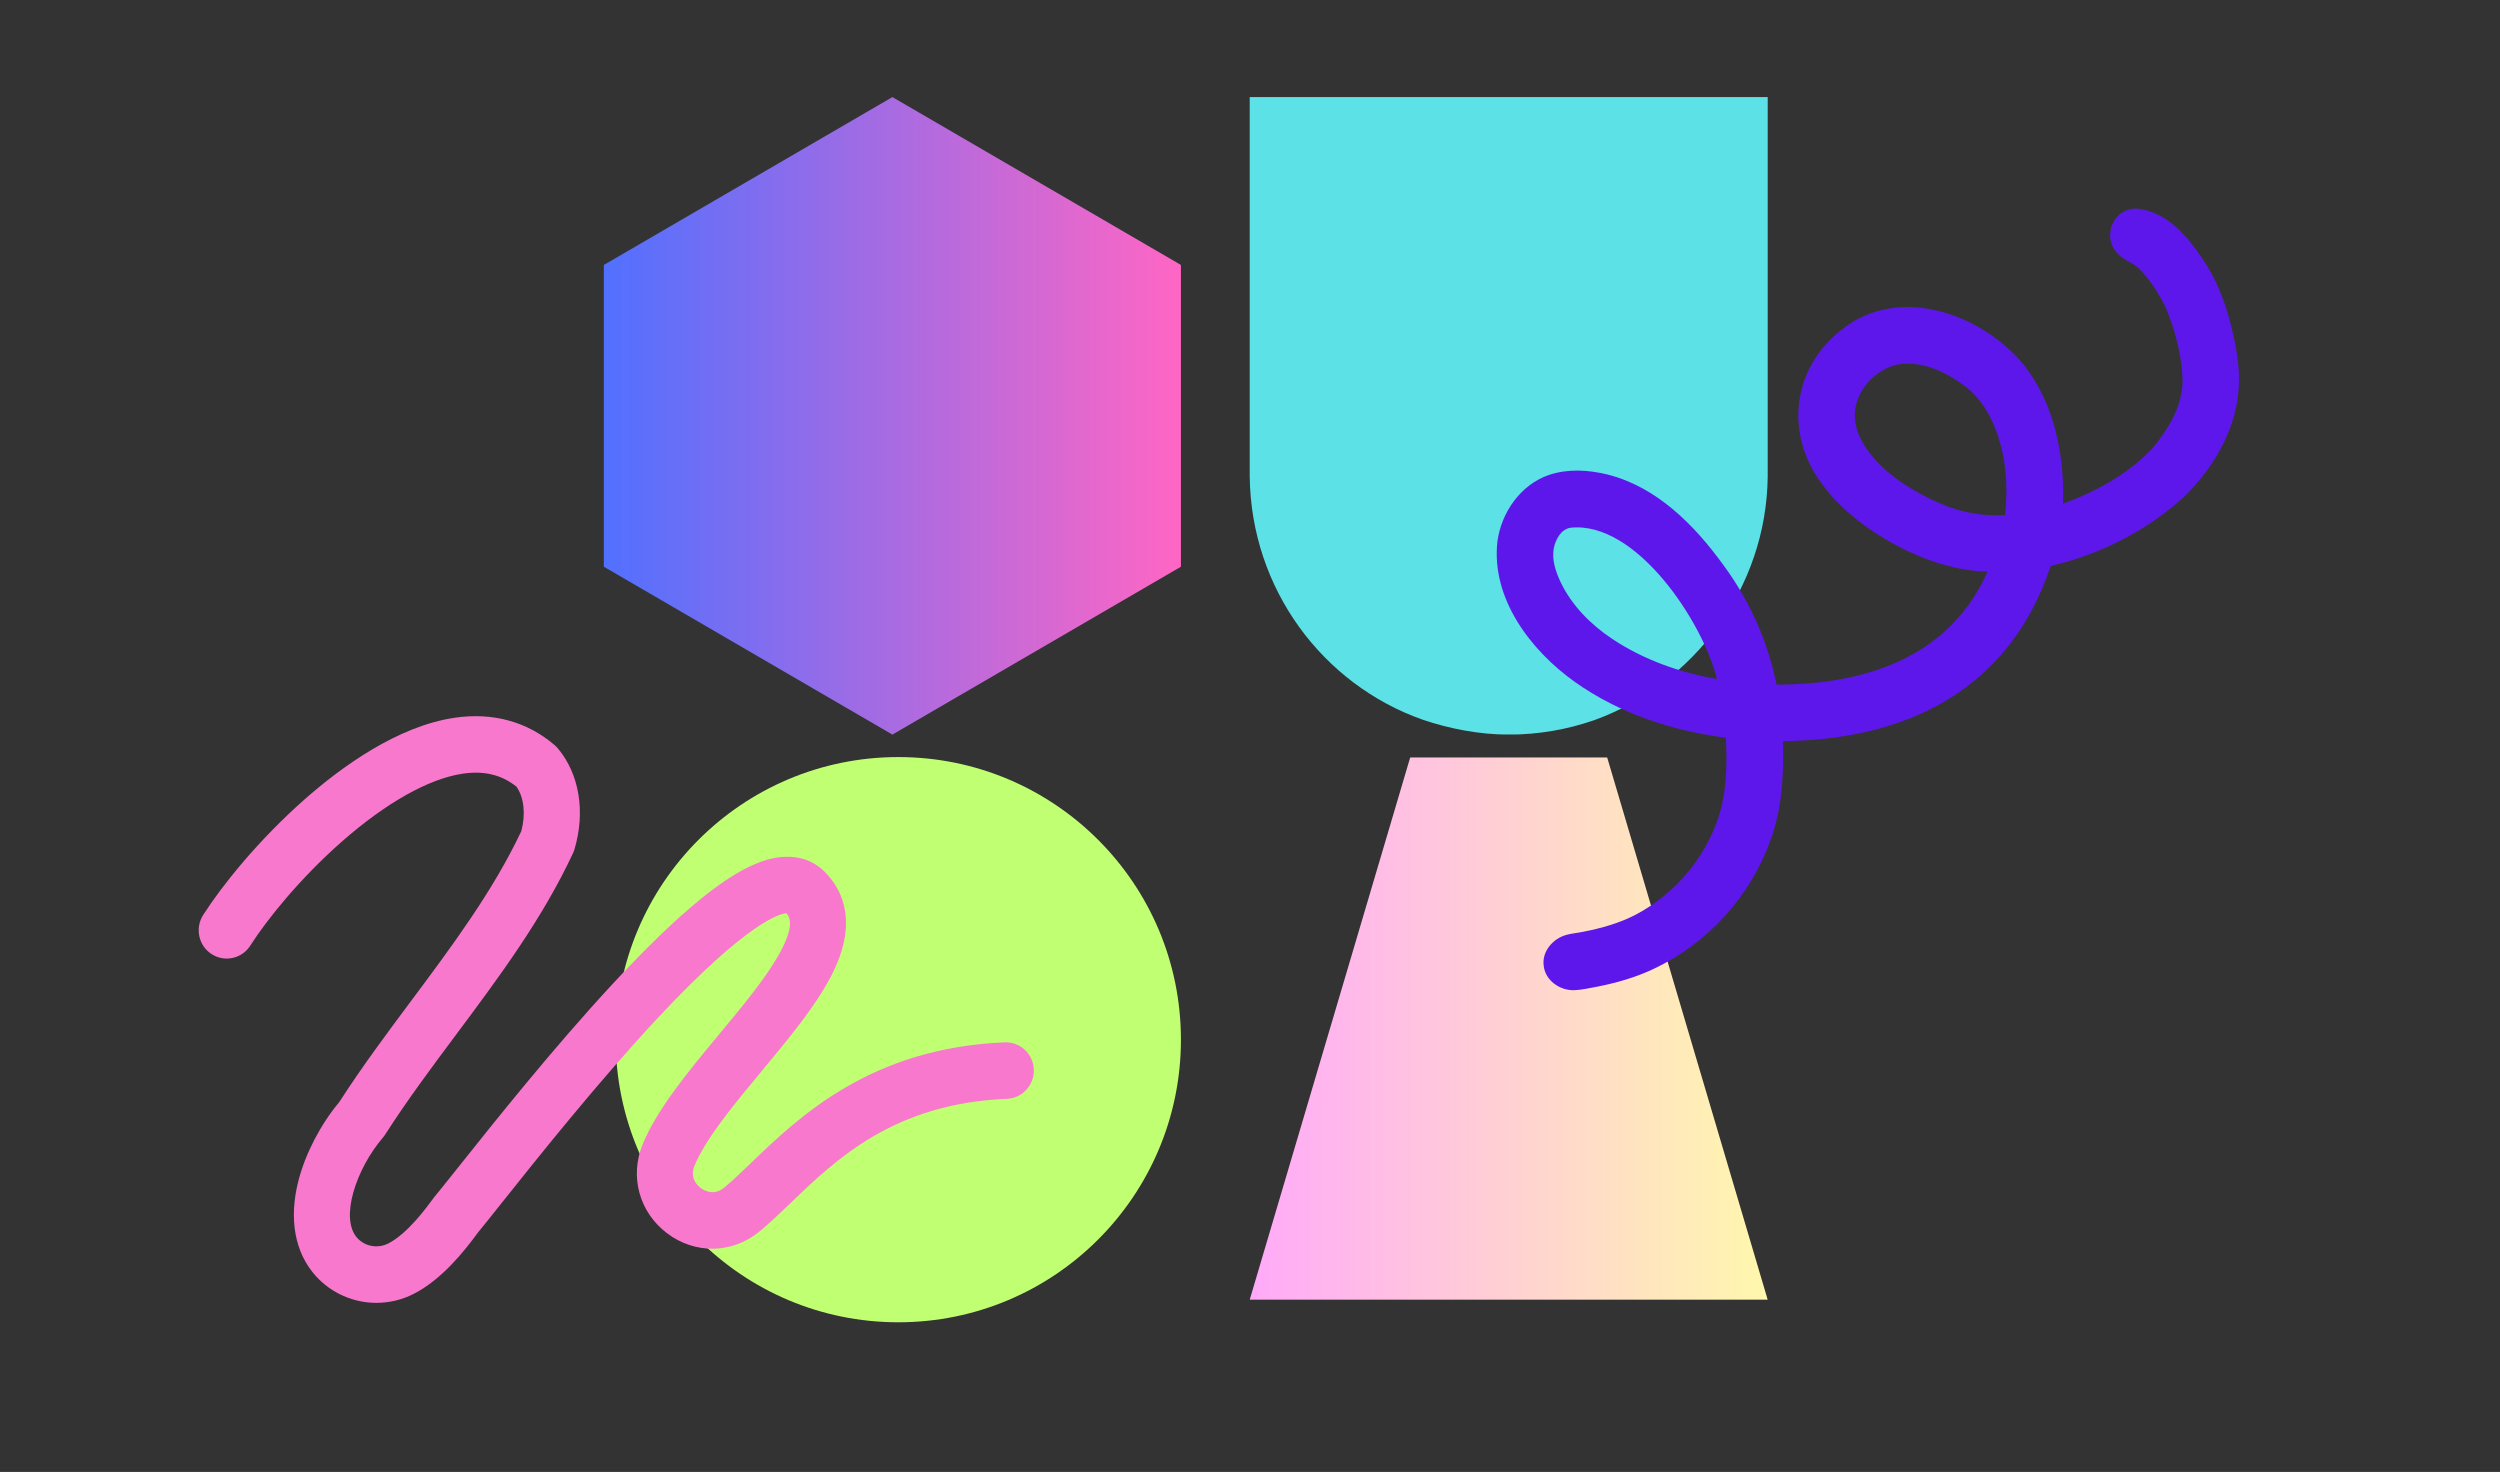 <svg xmlns="http://www.w3.org/2000/svg" xmlns:xlink="http://www.w3.org/1999/xlink" width="321" zoomAndPan="magnify" viewBox="0 0 240.75 141.75" height="189" preserveAspectRatio="xMidYMid meet" version="1.0"><rect x="0" y="0" width="240.75" height="141.75" fill="#333333" stroke="none"/><defs><clipPath id="7315c05d4f"><path d="M 58.148 9.348 L 113.723 9.348 L 113.723 70.742 L 58.148 70.742 Z M 58.148 9.348 " clip-rule="nonzero"/></clipPath><clipPath id="5546318039"><path d="M 85.938 9.348 L 113.723 25.516 L 113.723 54.574 L 85.938 70.742 L 58.148 54.574 L 58.148 25.516 Z M 85.938 9.348 " clip-rule="nonzero"/></clipPath><linearGradient x1="-0" gradientTransform="matrix(0.217, 0, 0, 0.217, 58.15, 9.348)" y1="141.407" x2="256" gradientUnits="userSpaceOnUse" y2="141.407" id="342fa95cee"><stop stop-opacity="1" stop-color="rgb(31.799%, 43.9%, 100%)" offset="0"/><stop stop-opacity="1" stop-color="rgb(32.065%, 43.884%, 99.908%)" offset="0.004"/><stop stop-opacity="1" stop-color="rgb(32.332%, 43.869%, 99.818%)" offset="0.008"/><stop stop-opacity="1" stop-color="rgb(32.597%, 43.854%, 99.728%)" offset="0.012"/><stop stop-opacity="1" stop-color="rgb(32.864%, 43.839%, 99.638%)" offset="0.016"/><stop stop-opacity="1" stop-color="rgb(33.13%, 43.823%, 99.548%)" offset="0.02"/><stop stop-opacity="1" stop-color="rgb(33.397%, 43.808%, 99.458%)" offset="0.023"/><stop stop-opacity="1" stop-color="rgb(33.664%, 43.793%, 99.367%)" offset="0.027"/><stop stop-opacity="1" stop-color="rgb(33.931%, 43.777%, 99.277%)" offset="0.031"/><stop stop-opacity="1" stop-color="rgb(34.196%, 43.762%, 99.187%)" offset="0.035"/><stop stop-opacity="1" stop-color="rgb(34.464%, 43.747%, 99.097%)" offset="0.039"/><stop stop-opacity="1" stop-color="rgb(34.729%, 43.732%, 99.007%)" offset="0.043"/><stop stop-opacity="1" stop-color="rgb(34.996%, 43.716%, 98.917%)" offset="0.047"/><stop stop-opacity="1" stop-color="rgb(35.262%, 43.701%, 98.827%)" offset="0.051"/><stop stop-opacity="1" stop-color="rgb(35.529%, 43.686%, 98.737%)" offset="0.055"/><stop stop-opacity="1" stop-color="rgb(35.794%, 43.671%, 98.645%)" offset="0.059"/><stop stop-opacity="1" stop-color="rgb(36.061%, 43.655%, 98.555%)" offset="0.062"/><stop stop-opacity="1" stop-color="rgb(36.328%, 43.64%, 98.465%)" offset="0.066"/><stop stop-opacity="1" stop-color="rgb(36.595%, 43.625%, 98.375%)" offset="0.07"/><stop stop-opacity="1" stop-color="rgb(36.861%, 43.61%, 98.285%)" offset="0.074"/><stop stop-opacity="1" stop-color="rgb(37.128%, 43.594%, 98.195%)" offset="0.078"/><stop stop-opacity="1" stop-color="rgb(37.393%, 43.579%, 98.105%)" offset="0.082"/><stop stop-opacity="1" stop-color="rgb(37.66%, 43.564%, 98.015%)" offset="0.086"/><stop stop-opacity="1" stop-color="rgb(37.926%, 43.549%, 97.923%)" offset="0.09"/><stop stop-opacity="1" stop-color="rgb(38.193%, 43.533%, 97.833%)" offset="0.094"/><stop stop-opacity="1" stop-color="rgb(38.458%, 43.518%, 97.743%)" offset="0.098"/><stop stop-opacity="1" stop-color="rgb(38.725%, 43.503%, 97.653%)" offset="0.102"/><stop stop-opacity="1" stop-color="rgb(38.992%, 43.488%, 97.563%)" offset="0.105"/><stop stop-opacity="1" stop-color="rgb(39.259%, 43.472%, 97.473%)" offset="0.109"/><stop stop-opacity="1" stop-color="rgb(39.525%, 43.457%, 97.382%)" offset="0.113"/><stop stop-opacity="1" stop-color="rgb(39.792%, 43.442%, 97.292%)" offset="0.117"/><stop stop-opacity="1" stop-color="rgb(40.057%, 43.427%, 97.202%)" offset="0.121"/><stop stop-opacity="1" stop-color="rgb(40.324%, 43.411%, 97.112%)" offset="0.125"/><stop stop-opacity="1" stop-color="rgb(40.59%, 43.396%, 97.021%)" offset="0.129"/><stop stop-opacity="1" stop-color="rgb(40.857%, 43.381%, 96.931%)" offset="0.133"/><stop stop-opacity="1" stop-color="rgb(41.122%, 43.365%, 96.841%)" offset="0.137"/><stop stop-opacity="1" stop-color="rgb(41.389%, 43.35%, 96.751%)" offset="0.141"/><stop stop-opacity="1" stop-color="rgb(41.655%, 43.335%, 96.66%)" offset="0.145"/><stop stop-opacity="1" stop-color="rgb(41.922%, 43.32%, 96.57%)" offset="0.148"/><stop stop-opacity="1" stop-color="rgb(42.189%, 43.304%, 96.48%)" offset="0.152"/><stop stop-opacity="1" stop-color="rgb(42.456%, 43.289%, 96.39%)" offset="0.156"/><stop stop-opacity="1" stop-color="rgb(42.722%, 43.274%, 96.3%)" offset="0.16"/><stop stop-opacity="1" stop-color="rgb(42.989%, 43.259%, 96.21%)" offset="0.164"/><stop stop-opacity="1" stop-color="rgb(43.254%, 43.243%, 96.12%)" offset="0.168"/><stop stop-opacity="1" stop-color="rgb(43.521%, 43.23%, 96.03%)" offset="0.172"/><stop stop-opacity="1" stop-color="rgb(43.787%, 43.214%, 95.938%)" offset="0.176"/><stop stop-opacity="1" stop-color="rgb(44.054%, 43.199%, 95.848%)" offset="0.18"/><stop stop-opacity="1" stop-color="rgb(44.319%, 43.184%, 95.758%)" offset="0.184"/><stop stop-opacity="1" stop-color="rgb(44.586%, 43.169%, 95.668%)" offset="0.188"/><stop stop-opacity="1" stop-color="rgb(44.853%, 43.153%, 95.578%)" offset="0.191"/><stop stop-opacity="1" stop-color="rgb(45.12%, 43.138%, 95.488%)" offset="0.195"/><stop stop-opacity="1" stop-color="rgb(45.386%, 43.123%, 95.396%)" offset="0.199"/><stop stop-opacity="1" stop-color="rgb(45.653%, 43.108%, 95.306%)" offset="0.203"/><stop stop-opacity="1" stop-color="rgb(45.918%, 43.092%, 95.216%)" offset="0.207"/><stop stop-opacity="1" stop-color="rgb(46.185%, 43.077%, 95.126%)" offset="0.211"/><stop stop-opacity="1" stop-color="rgb(46.451%, 43.062%, 95.036%)" offset="0.215"/><stop stop-opacity="1" stop-color="rgb(46.718%, 43.047%, 94.946%)" offset="0.219"/><stop stop-opacity="1" stop-color="rgb(46.983%, 43.031%, 94.856%)" offset="0.223"/><stop stop-opacity="1" stop-color="rgb(47.25%, 43.016%, 94.766%)" offset="0.227"/><stop stop-opacity="1" stop-color="rgb(47.516%, 43.001%, 94.675%)" offset="0.23"/><stop stop-opacity="1" stop-color="rgb(47.783%, 42.986%, 94.585%)" offset="0.234"/><stop stop-opacity="1" stop-color="rgb(48.05%, 42.97%, 94.495%)" offset="0.238"/><stop stop-opacity="1" stop-color="rgb(48.317%, 42.955%, 94.405%)" offset="0.242"/><stop stop-opacity="1" stop-color="rgb(48.582%, 42.94%, 94.315%)" offset="0.246"/><stop stop-opacity="1" stop-color="rgb(48.849%, 42.925%, 94.225%)" offset="0.25"/><stop stop-opacity="1" stop-color="rgb(49.115%, 42.909%, 94.135%)" offset="0.254"/><stop stop-opacity="1" stop-color="rgb(49.382%, 42.894%, 94.044%)" offset="0.258"/><stop stop-opacity="1" stop-color="rgb(49.648%, 42.879%, 93.953%)" offset="0.262"/><stop stop-opacity="1" stop-color="rgb(49.915%, 42.863%, 93.863%)" offset="0.266"/><stop stop-opacity="1" stop-color="rgb(50.18%, 42.848%, 93.773%)" offset="0.27"/><stop stop-opacity="1" stop-color="rgb(50.447%, 42.833%, 93.683%)" offset="0.273"/><stop stop-opacity="1" stop-color="rgb(50.714%, 42.818%, 93.593%)" offset="0.277"/><stop stop-opacity="1" stop-color="rgb(50.981%, 42.802%, 93.503%)" offset="0.281"/><stop stop-opacity="1" stop-color="rgb(51.247%, 42.787%, 93.411%)" offset="0.285"/><stop stop-opacity="1" stop-color="rgb(51.514%, 42.772%, 93.321%)" offset="0.289"/><stop stop-opacity="1" stop-color="rgb(51.779%, 42.757%, 93.231%)" offset="0.293"/><stop stop-opacity="1" stop-color="rgb(52.046%, 42.741%, 93.141%)" offset="0.297"/><stop stop-opacity="1" stop-color="rgb(52.312%, 42.726%, 93.051%)" offset="0.301"/><stop stop-opacity="1" stop-color="rgb(52.579%, 42.711%, 92.961%)" offset="0.305"/><stop stop-opacity="1" stop-color="rgb(52.844%, 42.696%, 92.871%)" offset="0.309"/><stop stop-opacity="1" stop-color="rgb(53.111%, 42.68%, 92.781%)" offset="0.312"/><stop stop-opacity="1" stop-color="rgb(53.377%, 42.665%, 92.69%)" offset="0.316"/><stop stop-opacity="1" stop-color="rgb(53.644%, 42.65%, 92.599%)" offset="0.32"/><stop stop-opacity="1" stop-color="rgb(53.911%, 42.635%, 92.509%)" offset="0.324"/><stop stop-opacity="1" stop-color="rgb(54.178%, 42.619%, 92.419%)" offset="0.328"/><stop stop-opacity="1" stop-color="rgb(54.443%, 42.604%, 92.329%)" offset="0.332"/><stop stop-opacity="1" stop-color="rgb(54.71%, 42.589%, 92.239%)" offset="0.336"/><stop stop-opacity="1" stop-color="rgb(54.976%, 42.574%, 92.149%)" offset="0.34"/><stop stop-opacity="1" stop-color="rgb(55.243%, 42.558%, 92.059%)" offset="0.344"/><stop stop-opacity="1" stop-color="rgb(55.508%, 42.543%, 91.968%)" offset="0.348"/><stop stop-opacity="1" stop-color="rgb(55.775%, 42.528%, 91.878%)" offset="0.352"/><stop stop-opacity="1" stop-color="rgb(56.041%, 42.513%, 91.788%)" offset="0.355"/><stop stop-opacity="1" stop-color="rgb(56.308%, 42.497%, 91.698%)" offset="0.359"/><stop stop-opacity="1" stop-color="rgb(56.575%, 42.482%, 91.608%)" offset="0.363"/><stop stop-opacity="1" stop-color="rgb(56.842%, 42.467%, 91.518%)" offset="0.367"/><stop stop-opacity="1" stop-color="rgb(57.108%, 42.451%, 91.426%)" offset="0.371"/><stop stop-opacity="1" stop-color="rgb(57.375%, 42.436%, 91.336%)" offset="0.375"/><stop stop-opacity="1" stop-color="rgb(57.64%, 42.421%, 91.246%)" offset="0.379"/><stop stop-opacity="1" stop-color="rgb(57.907%, 42.406%, 91.156%)" offset="0.383"/><stop stop-opacity="1" stop-color="rgb(58.173%, 42.39%, 91.066%)" offset="0.387"/><stop stop-opacity="1" stop-color="rgb(58.44%, 42.375%, 90.976%)" offset="0.391"/><stop stop-opacity="1" stop-color="rgb(58.705%, 42.36%, 90.886%)" offset="0.395"/><stop stop-opacity="1" stop-color="rgb(58.972%, 42.345%, 90.796%)" offset="0.398"/><stop stop-opacity="1" stop-color="rgb(59.239%, 42.329%, 90.704%)" offset="0.402"/><stop stop-opacity="1" stop-color="rgb(59.506%, 42.314%, 90.614%)" offset="0.406"/><stop stop-opacity="1" stop-color="rgb(59.772%, 42.299%, 90.524%)" offset="0.41"/><stop stop-opacity="1" stop-color="rgb(60.039%, 42.285%, 90.434%)" offset="0.414"/><stop stop-opacity="1" stop-color="rgb(60.304%, 42.27%, 90.344%)" offset="0.418"/><stop stop-opacity="1" stop-color="rgb(60.571%, 42.255%, 90.254%)" offset="0.422"/><stop stop-opacity="1" stop-color="rgb(60.837%, 42.239%, 90.164%)" offset="0.426"/><stop stop-opacity="1" stop-color="rgb(61.104%, 42.224%, 90.074%)" offset="0.43"/><stop stop-opacity="1" stop-color="rgb(61.369%, 42.209%, 89.983%)" offset="0.434"/><stop stop-opacity="1" stop-color="rgb(61.636%, 42.194%, 89.893%)" offset="0.438"/><stop stop-opacity="1" stop-color="rgb(61.902%, 42.178%, 89.803%)" offset="0.441"/><stop stop-opacity="1" stop-color="rgb(62.169%, 42.163%, 89.713%)" offset="0.445"/><stop stop-opacity="1" stop-color="rgb(62.436%, 42.148%, 89.622%)" offset="0.449"/><stop stop-opacity="1" stop-color="rgb(62.703%, 42.133%, 89.532%)" offset="0.453"/><stop stop-opacity="1" stop-color="rgb(62.968%, 42.117%, 89.441%)" offset="0.457"/><stop stop-opacity="1" stop-color="rgb(63.235%, 42.102%, 89.351%)" offset="0.461"/><stop stop-opacity="1" stop-color="rgb(63.501%, 42.087%, 89.261%)" offset="0.465"/><stop stop-opacity="1" stop-color="rgb(63.768%, 42.072%, 89.171%)" offset="0.469"/><stop stop-opacity="1" stop-color="rgb(64.034%, 42.056%, 89.081%)" offset="0.473"/><stop stop-opacity="1" stop-color="rgb(64.301%, 42.041%, 88.991%)" offset="0.477"/><stop stop-opacity="1" stop-color="rgb(64.566%, 42.026%, 88.901%)" offset="0.48"/><stop stop-opacity="1" stop-color="rgb(64.833%, 42.01%, 88.811%)" offset="0.484"/><stop stop-opacity="1" stop-color="rgb(65.1%, 41.995%, 88.719%)" offset="0.488"/><stop stop-opacity="1" stop-color="rgb(65.367%, 41.98%, 88.629%)" offset="0.492"/><stop stop-opacity="1" stop-color="rgb(65.633%, 41.965%, 88.539%)" offset="0.496"/><stop stop-opacity="1" stop-color="rgb(65.9%, 41.949%, 88.449%)" offset="0.5"/><stop stop-opacity="1" stop-color="rgb(66.165%, 41.934%, 88.359%)" offset="0.504"/><stop stop-opacity="1" stop-color="rgb(66.432%, 41.919%, 88.269%)" offset="0.508"/><stop stop-opacity="1" stop-color="rgb(66.698%, 41.904%, 88.179%)" offset="0.512"/><stop stop-opacity="1" stop-color="rgb(66.965%, 41.888%, 88.089%)" offset="0.516"/><stop stop-opacity="1" stop-color="rgb(67.23%, 41.873%, 87.997%)" offset="0.52"/><stop stop-opacity="1" stop-color="rgb(67.497%, 41.858%, 87.907%)" offset="0.523"/><stop stop-opacity="1" stop-color="rgb(67.763%, 41.843%, 87.817%)" offset="0.527"/><stop stop-opacity="1" stop-color="rgb(68.03%, 41.827%, 87.727%)" offset="0.531"/><stop stop-opacity="1" stop-color="rgb(68.297%, 41.812%, 87.637%)" offset="0.535"/><stop stop-opacity="1" stop-color="rgb(68.564%, 41.797%, 87.547%)" offset="0.539"/><stop stop-opacity="1" stop-color="rgb(68.829%, 41.782%, 87.456%)" offset="0.543"/><stop stop-opacity="1" stop-color="rgb(69.096%, 41.766%, 87.366%)" offset="0.547"/><stop stop-opacity="1" stop-color="rgb(69.362%, 41.751%, 87.276%)" offset="0.551"/><stop stop-opacity="1" stop-color="rgb(69.629%, 41.736%, 87.186%)" offset="0.555"/><stop stop-opacity="1" stop-color="rgb(69.894%, 41.721%, 87.096%)" offset="0.559"/><stop stop-opacity="1" stop-color="rgb(70.161%, 41.705%, 87.006%)" offset="0.562"/><stop stop-opacity="1" stop-color="rgb(70.427%, 41.69%, 86.916%)" offset="0.566"/><stop stop-opacity="1" stop-color="rgb(70.694%, 41.675%, 86.826%)" offset="0.57"/><stop stop-opacity="1" stop-color="rgb(70.961%, 41.66%, 86.734%)" offset="0.574"/><stop stop-opacity="1" stop-color="rgb(71.228%, 41.644%, 86.644%)" offset="0.578"/><stop stop-opacity="1" stop-color="rgb(71.494%, 41.629%, 86.554%)" offset="0.582"/><stop stop-opacity="1" stop-color="rgb(71.761%, 41.614%, 86.464%)" offset="0.586"/><stop stop-opacity="1" stop-color="rgb(72.026%, 41.599%, 86.374%)" offset="0.59"/><stop stop-opacity="1" stop-color="rgb(72.293%, 41.583%, 86.284%)" offset="0.594"/><stop stop-opacity="1" stop-color="rgb(72.559%, 41.568%, 86.194%)" offset="0.598"/><stop stop-opacity="1" stop-color="rgb(72.826%, 41.553%, 86.104%)" offset="0.602"/><stop stop-opacity="1" stop-color="rgb(73.091%, 41.537%, 86.012%)" offset="0.605"/><stop stop-opacity="1" stop-color="rgb(73.358%, 41.522%, 85.922%)" offset="0.609"/><stop stop-opacity="1" stop-color="rgb(73.624%, 41.507%, 85.832%)" offset="0.613"/><stop stop-opacity="1" stop-color="rgb(73.891%, 41.492%, 85.742%)" offset="0.617"/><stop stop-opacity="1" stop-color="rgb(74.158%, 41.476%, 85.652%)" offset="0.621"/><stop stop-opacity="1" stop-color="rgb(74.425%, 41.461%, 85.562%)" offset="0.625"/><stop stop-opacity="1" stop-color="rgb(74.69%, 41.446%, 85.471%)" offset="0.629"/><stop stop-opacity="1" stop-color="rgb(74.957%, 41.431%, 85.381%)" offset="0.633"/><stop stop-opacity="1" stop-color="rgb(75.223%, 41.415%, 85.291%)" offset="0.637"/><stop stop-opacity="1" stop-color="rgb(75.49%, 41.4%, 85.201%)" offset="0.641"/><stop stop-opacity="1" stop-color="rgb(75.755%, 41.385%, 85.11%)" offset="0.645"/><stop stop-opacity="1" stop-color="rgb(76.022%, 41.37%, 85.02%)" offset="0.648"/><stop stop-opacity="1" stop-color="rgb(76.288%, 41.354%, 84.93%)" offset="0.652"/><stop stop-opacity="1" stop-color="rgb(76.555%, 41.339%, 84.84%)" offset="0.656"/><stop stop-opacity="1" stop-color="rgb(76.822%, 41.324%, 84.749%)" offset="0.66"/><stop stop-opacity="1" stop-color="rgb(77.089%, 41.31%, 84.659%)" offset="0.664"/><stop stop-opacity="1" stop-color="rgb(77.354%, 41.295%, 84.569%)" offset="0.668"/><stop stop-opacity="1" stop-color="rgb(77.621%, 41.28%, 84.479%)" offset="0.672"/><stop stop-opacity="1" stop-color="rgb(77.887%, 41.264%, 84.389%)" offset="0.676"/><stop stop-opacity="1" stop-color="rgb(78.154%, 41.249%, 84.299%)" offset="0.68"/><stop stop-opacity="1" stop-color="rgb(78.419%, 41.234%, 84.209%)" offset="0.684"/><stop stop-opacity="1" stop-color="rgb(78.687%, 41.219%, 84.119%)" offset="0.688"/><stop stop-opacity="1" stop-color="rgb(78.952%, 41.203%, 84.027%)" offset="0.691"/><stop stop-opacity="1" stop-color="rgb(79.219%, 41.188%, 83.937%)" offset="0.695"/><stop stop-opacity="1" stop-color="rgb(79.486%, 41.173%, 83.847%)" offset="0.699"/><stop stop-opacity="1" stop-color="rgb(79.753%, 41.158%, 83.757%)" offset="0.703"/><stop stop-opacity="1" stop-color="rgb(80.019%, 41.142%, 83.667%)" offset="0.707"/><stop stop-opacity="1" stop-color="rgb(80.286%, 41.127%, 83.577%)" offset="0.711"/><stop stop-opacity="1" stop-color="rgb(80.551%, 41.112%, 83.485%)" offset="0.715"/><stop stop-opacity="1" stop-color="rgb(80.818%, 41.096%, 83.395%)" offset="0.719"/><stop stop-opacity="1" stop-color="rgb(81.084%, 41.081%, 83.305%)" offset="0.723"/><stop stop-opacity="1" stop-color="rgb(81.351%, 41.066%, 83.215%)" offset="0.727"/><stop stop-opacity="1" stop-color="rgb(81.616%, 41.051%, 83.125%)" offset="0.73"/><stop stop-opacity="1" stop-color="rgb(81.883%, 41.035%, 83.035%)" offset="0.734"/><stop stop-opacity="1" stop-color="rgb(82.149%, 41.02%, 82.945%)" offset="0.738"/><stop stop-opacity="1" stop-color="rgb(82.416%, 41.005%, 82.855%)" offset="0.742"/><stop stop-opacity="1" stop-color="rgb(82.683%, 40.99%, 82.764%)" offset="0.746"/><stop stop-opacity="1" stop-color="rgb(82.95%, 40.974%, 82.674%)" offset="0.75"/><stop stop-opacity="1" stop-color="rgb(83.215%, 40.959%, 82.584%)" offset="0.754"/><stop stop-opacity="1" stop-color="rgb(83.482%, 40.944%, 82.494%)" offset="0.758"/><stop stop-opacity="1" stop-color="rgb(83.748%, 40.929%, 82.404%)" offset="0.762"/><stop stop-opacity="1" stop-color="rgb(84.015%, 40.913%, 82.314%)" offset="0.766"/><stop stop-opacity="1" stop-color="rgb(84.28%, 40.898%, 82.224%)" offset="0.77"/><stop stop-opacity="1" stop-color="rgb(84.547%, 40.883%, 82.133%)" offset="0.773"/><stop stop-opacity="1" stop-color="rgb(84.813%, 40.868%, 82.042%)" offset="0.777"/><stop stop-opacity="1" stop-color="rgb(85.08%, 40.852%, 81.952%)" offset="0.781"/><stop stop-opacity="1" stop-color="rgb(85.347%, 40.837%, 81.862%)" offset="0.785"/><stop stop-opacity="1" stop-color="rgb(85.614%, 40.822%, 81.772%)" offset="0.789"/><stop stop-opacity="1" stop-color="rgb(85.88%, 40.807%, 81.682%)" offset="0.793"/><stop stop-opacity="1" stop-color="rgb(86.147%, 40.791%, 81.592%)" offset="0.797"/><stop stop-opacity="1" stop-color="rgb(86.412%, 40.776%, 81.5%)" offset="0.801"/><stop stop-opacity="1" stop-color="rgb(86.679%, 40.761%, 81.41%)" offset="0.805"/><stop stop-opacity="1" stop-color="rgb(86.945%, 40.746%, 81.32%)" offset="0.809"/><stop stop-opacity="1" stop-color="rgb(87.212%, 40.73%, 81.23%)" offset="0.812"/><stop stop-opacity="1" stop-color="rgb(87.477%, 40.715%, 81.14%)" offset="0.816"/><stop stop-opacity="1" stop-color="rgb(87.744%, 40.7%, 81.05%)" offset="0.82"/><stop stop-opacity="1" stop-color="rgb(88.01%, 40.685%, 80.96%)" offset="0.824"/><stop stop-opacity="1" stop-color="rgb(88.277%, 40.669%, 80.87%)" offset="0.828"/><stop stop-opacity="1" stop-color="rgb(88.544%, 40.654%, 80.779%)" offset="0.832"/><stop stop-opacity="1" stop-color="rgb(88.811%, 40.639%, 80.688%)" offset="0.836"/><stop stop-opacity="1" stop-color="rgb(89.076%, 40.623%, 80.598%)" offset="0.84"/><stop stop-opacity="1" stop-color="rgb(89.343%, 40.608%, 80.508%)" offset="0.844"/><stop stop-opacity="1" stop-color="rgb(89.609%, 40.593%, 80.418%)" offset="0.848"/><stop stop-opacity="1" stop-color="rgb(89.876%, 40.578%, 80.328%)" offset="0.852"/><stop stop-opacity="1" stop-color="rgb(90.141%, 40.562%, 80.238%)" offset="0.855"/><stop stop-opacity="1" stop-color="rgb(90.408%, 40.547%, 80.148%)" offset="0.859"/><stop stop-opacity="1" stop-color="rgb(90.674%, 40.532%, 80.057%)" offset="0.863"/><stop stop-opacity="1" stop-color="rgb(90.941%, 40.517%, 79.967%)" offset="0.867"/><stop stop-opacity="1" stop-color="rgb(91.208%, 40.501%, 79.877%)" offset="0.871"/><stop stop-opacity="1" stop-color="rgb(91.475%, 40.486%, 79.787%)" offset="0.875"/><stop stop-opacity="1" stop-color="rgb(91.74%, 40.471%, 79.697%)" offset="0.879"/><stop stop-opacity="1" stop-color="rgb(92.007%, 40.456%, 79.607%)" offset="0.883"/><stop stop-opacity="1" stop-color="rgb(92.273%, 40.44%, 79.515%)" offset="0.887"/><stop stop-opacity="1" stop-color="rgb(92.54%, 40.425%, 79.425%)" offset="0.891"/><stop stop-opacity="1" stop-color="rgb(92.805%, 40.41%, 79.335%)" offset="0.895"/><stop stop-opacity="1" stop-color="rgb(93.073%, 40.395%, 79.245%)" offset="0.898"/><stop stop-opacity="1" stop-color="rgb(93.338%, 40.379%, 79.155%)" offset="0.902"/><stop stop-opacity="1" stop-color="rgb(93.605%, 40.366%, 79.065%)" offset="0.906"/><stop stop-opacity="1" stop-color="rgb(93.871%, 40.35%, 78.975%)" offset="0.91"/><stop stop-opacity="1" stop-color="rgb(94.138%, 40.335%, 78.885%)" offset="0.914"/><stop stop-opacity="1" stop-color="rgb(94.405%, 40.32%, 78.793%)" offset="0.918"/><stop stop-opacity="1" stop-color="rgb(94.672%, 40.305%, 78.703%)" offset="0.922"/><stop stop-opacity="1" stop-color="rgb(94.937%, 40.289%, 78.613%)" offset="0.926"/><stop stop-opacity="1" stop-color="rgb(95.204%, 40.274%, 78.523%)" offset="0.93"/><stop stop-opacity="1" stop-color="rgb(95.47%, 40.259%, 78.433%)" offset="0.934"/><stop stop-opacity="1" stop-color="rgb(95.737%, 40.244%, 78.343%)" offset="0.938"/><stop stop-opacity="1" stop-color="rgb(96.002%, 40.228%, 78.253%)" offset="0.941"/><stop stop-opacity="1" stop-color="rgb(96.269%, 40.213%, 78.163%)" offset="0.945"/><stop stop-opacity="1" stop-color="rgb(96.535%, 40.198%, 78.072%)" offset="0.949"/><stop stop-opacity="1" stop-color="rgb(96.802%, 40.182%, 77.982%)" offset="0.953"/><stop stop-opacity="1" stop-color="rgb(97.069%, 40.167%, 77.892%)" offset="0.957"/><stop stop-opacity="1" stop-color="rgb(97.336%, 40.152%, 77.802%)" offset="0.961"/><stop stop-opacity="1" stop-color="rgb(97.601%, 40.137%, 77.711%)" offset="0.965"/><stop stop-opacity="1" stop-color="rgb(97.868%, 40.121%, 77.621%)" offset="0.969"/><stop stop-opacity="1" stop-color="rgb(98.134%, 40.106%, 77.531%)" offset="0.973"/><stop stop-opacity="1" stop-color="rgb(98.401%, 40.091%, 77.441%)" offset="0.977"/><stop stop-opacity="1" stop-color="rgb(98.666%, 40.076%, 77.35%)" offset="0.98"/><stop stop-opacity="1" stop-color="rgb(98.933%, 40.06%, 77.26%)" offset="0.984"/><stop stop-opacity="1" stop-color="rgb(99.199%, 40.045%, 77.17%)" offset="0.988"/><stop stop-opacity="1" stop-color="rgb(99.466%, 40.03%, 77.08%)" offset="0.992"/><stop stop-opacity="1" stop-color="rgb(99.731%, 40.015%, 76.99%)" offset="0.996"/><stop stop-opacity="1" stop-color="rgb(99.998%, 39.999%, 76.9%)" offset="1"/></linearGradient><clipPath id="a62361ae5b"><path d="M 120.348 9.348 L 170.23 9.348 L 170.23 70.922 L 120.348 70.922 Z M 120.348 9.348 " clip-rule="nonzero"/></clipPath><clipPath id="6814d86a7f"><path d="M 136.984 69.301 C 139.543 70.172 142.449 70.742 145.301 70.742 C 148.156 70.742 150.902 70.254 153.43 69.383 C 153.484 69.355 153.539 69.355 153.594 69.328 C 163.094 65.848 170.094 56.664 170.23 45.93 L 170.23 9.348 L 120.348 9.348 L 120.348 45.902 C 120.48 56.719 127.375 65.902 136.984 69.301 Z M 136.984 69.301 " clip-rule="nonzero"/></clipPath><clipPath id="ae6434ab63"><path d="M 120.348 72.941 L 170.227 72.941 L 170.227 125.16 L 120.348 125.16 Z M 120.348 72.941 " clip-rule="nonzero"/></clipPath><clipPath id="5250fda95a"><path d="M 154.758 72.898 L 135.816 72.898 L 120.348 125.16 L 170.227 125.16 Z M 154.758 72.898 " clip-rule="nonzero"/></clipPath><linearGradient x1="0" gradientTransform="matrix(-0.195, 0, 0, -0.195, 170.228, 125.162)" y1="134.113" x2="256" gradientUnits="userSpaceOnUse" y2="134.113" id="4c4dd4daa7"><stop stop-opacity="1" stop-color="rgb(100%, 96.899%, 67.799%)" offset="0"/><stop stop-opacity="1" stop-color="rgb(100%, 96.779%, 67.915%)" offset="0.008"/><stop stop-opacity="1" stop-color="rgb(100%, 96.541%, 68.147%)" offset="0.016"/><stop stop-opacity="1" stop-color="rgb(100%, 96.301%, 68.381%)" offset="0.023"/><stop stop-opacity="1" stop-color="rgb(100%, 96.062%, 68.614%)" offset="0.031"/><stop stop-opacity="1" stop-color="rgb(100%, 95.824%, 68.846%)" offset="0.039"/><stop stop-opacity="1" stop-color="rgb(100%, 95.584%, 69.08%)" offset="0.047"/><stop stop-opacity="1" stop-color="rgb(100%, 95.345%, 69.312%)" offset="0.055"/><stop stop-opacity="1" stop-color="rgb(100%, 95.107%, 69.545%)" offset="0.062"/><stop stop-opacity="1" stop-color="rgb(100%, 94.867%, 69.778%)" offset="0.07"/><stop stop-opacity="1" stop-color="rgb(100%, 94.627%, 70.01%)" offset="0.078"/><stop stop-opacity="1" stop-color="rgb(100%, 94.388%, 70.244%)" offset="0.086"/><stop stop-opacity="1" stop-color="rgb(100%, 94.15%, 70.476%)" offset="0.094"/><stop stop-opacity="1" stop-color="rgb(100%, 93.91%, 70.709%)" offset="0.102"/><stop stop-opacity="1" stop-color="rgb(100%, 93.671%, 70.941%)" offset="0.109"/><stop stop-opacity="1" stop-color="rgb(100%, 93.433%, 71.175%)" offset="0.117"/><stop stop-opacity="1" stop-color="rgb(100%, 93.193%, 71.408%)" offset="0.125"/><stop stop-opacity="1" stop-color="rgb(100%, 92.953%, 71.64%)" offset="0.133"/><stop stop-opacity="1" stop-color="rgb(100%, 92.715%, 71.873%)" offset="0.141"/><stop stop-opacity="1" stop-color="rgb(100%, 92.476%, 72.105%)" offset="0.148"/><stop stop-opacity="1" stop-color="rgb(100%, 92.236%, 72.339%)" offset="0.156"/><stop stop-opacity="1" stop-color="rgb(100%, 91.998%, 72.571%)" offset="0.164"/><stop stop-opacity="1" stop-color="rgb(100%, 91.759%, 72.804%)" offset="0.172"/><stop stop-opacity="1" stop-color="rgb(100%, 91.519%, 73.038%)" offset="0.18"/><stop stop-opacity="1" stop-color="rgb(100%, 91.281%, 73.27%)" offset="0.188"/><stop stop-opacity="1" stop-color="rgb(100%, 91.042%, 73.503%)" offset="0.195"/><stop stop-opacity="1" stop-color="rgb(100%, 90.802%, 73.735%)" offset="0.203"/><stop stop-opacity="1" stop-color="rgb(100%, 90.564%, 73.969%)" offset="0.211"/><stop stop-opacity="1" stop-color="rgb(100%, 90.324%, 74.2%)" offset="0.219"/><stop stop-opacity="1" stop-color="rgb(100%, 90.085%, 74.434%)" offset="0.227"/><stop stop-opacity="1" stop-color="rgb(100%, 89.847%, 74.667%)" offset="0.234"/><stop stop-opacity="1" stop-color="rgb(100%, 89.607%, 74.899%)" offset="0.242"/><stop stop-opacity="1" stop-color="rgb(100%, 89.368%, 75.133%)" offset="0.25"/><stop stop-opacity="1" stop-color="rgb(100%, 89.13%, 75.365%)" offset="0.258"/><stop stop-opacity="1" stop-color="rgb(100%, 88.89%, 75.598%)" offset="0.266"/><stop stop-opacity="1" stop-color="rgb(100%, 88.651%, 75.83%)" offset="0.273"/><stop stop-opacity="1" stop-color="rgb(100%, 88.412%, 76.064%)" offset="0.281"/><stop stop-opacity="1" stop-color="rgb(100%, 88.173%, 76.297%)" offset="0.289"/><stop stop-opacity="1" stop-color="rgb(100%, 87.933%, 76.529%)" offset="0.297"/><stop stop-opacity="1" stop-color="rgb(100%, 87.695%, 76.762%)" offset="0.305"/><stop stop-opacity="1" stop-color="rgb(100%, 87.456%, 76.994%)" offset="0.312"/><stop stop-opacity="1" stop-color="rgb(100%, 87.216%, 77.228%)" offset="0.32"/><stop stop-opacity="1" stop-color="rgb(100%, 86.978%, 77.461%)" offset="0.328"/><stop stop-opacity="1" stop-color="rgb(100%, 86.739%, 77.693%)" offset="0.336"/><stop stop-opacity="1" stop-color="rgb(100%, 86.499%, 77.927%)" offset="0.344"/><stop stop-opacity="1" stop-color="rgb(100%, 86.261%, 78.159%)" offset="0.352"/><stop stop-opacity="1" stop-color="rgb(100%, 86.021%, 78.392%)" offset="0.359"/><stop stop-opacity="1" stop-color="rgb(100%, 85.782%, 78.624%)" offset="0.367"/><stop stop-opacity="1" stop-color="rgb(100%, 85.544%, 78.857%)" offset="0.375"/><stop stop-opacity="1" stop-color="rgb(100%, 85.304%, 79.091%)" offset="0.383"/><stop stop-opacity="1" stop-color="rgb(100%, 85.065%, 79.323%)" offset="0.391"/><stop stop-opacity="1" stop-color="rgb(100%, 84.827%, 79.556%)" offset="0.398"/><stop stop-opacity="1" stop-color="rgb(100%, 84.587%, 79.788%)" offset="0.406"/><stop stop-opacity="1" stop-color="rgb(100%, 84.348%, 80.022%)" offset="0.414"/><stop stop-opacity="1" stop-color="rgb(100%, 84.109%, 80.254%)" offset="0.422"/><stop stop-opacity="1" stop-color="rgb(100%, 83.87%, 80.487%)" offset="0.43"/><stop stop-opacity="1" stop-color="rgb(100%, 83.63%, 80.721%)" offset="0.438"/><stop stop-opacity="1" stop-color="rgb(100%, 83.392%, 80.952%)" offset="0.445"/><stop stop-opacity="1" stop-color="rgb(100%, 83.153%, 81.186%)" offset="0.453"/><stop stop-opacity="1" stop-color="rgb(100%, 82.913%, 81.418%)" offset="0.461"/><stop stop-opacity="1" stop-color="rgb(100%, 82.675%, 81.651%)" offset="0.469"/><stop stop-opacity="1" stop-color="rgb(100%, 82.436%, 81.883%)" offset="0.477"/><stop stop-opacity="1" stop-color="rgb(100%, 82.196%, 82.117%)" offset="0.484"/><stop stop-opacity="1" stop-color="rgb(100%, 81.958%, 82.35%)" offset="0.492"/><stop stop-opacity="1" stop-color="rgb(100%, 81.718%, 82.582%)" offset="0.5"/><stop stop-opacity="1" stop-color="rgb(100%, 81.479%, 82.816%)" offset="0.508"/><stop stop-opacity="1" stop-color="rgb(100%, 81.241%, 83.047%)" offset="0.516"/><stop stop-opacity="1" stop-color="rgb(100%, 81.001%, 83.281%)" offset="0.523"/><stop stop-opacity="1" stop-color="rgb(100%, 80.762%, 83.514%)" offset="0.531"/><stop stop-opacity="1" stop-color="rgb(100%, 80.524%, 83.746%)" offset="0.539"/><stop stop-opacity="1" stop-color="rgb(100%, 80.284%, 83.98%)" offset="0.547"/><stop stop-opacity="1" stop-color="rgb(100%, 80.045%, 84.212%)" offset="0.555"/><stop stop-opacity="1" stop-color="rgb(100%, 79.805%, 84.445%)" offset="0.562"/><stop stop-opacity="1" stop-color="rgb(100%, 79.567%, 84.677%)" offset="0.57"/><stop stop-opacity="1" stop-color="rgb(100%, 79.327%, 84.911%)" offset="0.578"/><stop stop-opacity="1" stop-color="rgb(100%, 79.088%, 85.144%)" offset="0.586"/><stop stop-opacity="1" stop-color="rgb(100%, 78.85%, 85.376%)" offset="0.594"/><stop stop-opacity="1" stop-color="rgb(100%, 78.61%, 85.609%)" offset="0.602"/><stop stop-opacity="1" stop-color="rgb(100%, 78.371%, 85.841%)" offset="0.609"/><stop stop-opacity="1" stop-color="rgb(100%, 78.133%, 86.075%)" offset="0.617"/><stop stop-opacity="1" stop-color="rgb(100%, 77.893%, 86.307%)" offset="0.625"/><stop stop-opacity="1" stop-color="rgb(100%, 77.654%, 86.54%)" offset="0.633"/><stop stop-opacity="1" stop-color="rgb(100%, 77.415%, 86.774%)" offset="0.641"/><stop stop-opacity="1" stop-color="rgb(100%, 77.176%, 87.006%)" offset="0.648"/><stop stop-opacity="1" stop-color="rgb(100%, 76.936%, 87.239%)" offset="0.656"/><stop stop-opacity="1" stop-color="rgb(100%, 76.698%, 87.471%)" offset="0.664"/><stop stop-opacity="1" stop-color="rgb(100%, 76.459%, 87.704%)" offset="0.672"/><stop stop-opacity="1" stop-color="rgb(100%, 76.219%, 87.936%)" offset="0.68"/><stop stop-opacity="1" stop-color="rgb(100%, 75.981%, 88.17%)" offset="0.688"/><stop stop-opacity="1" stop-color="rgb(100%, 75.742%, 88.403%)" offset="0.695"/><stop stop-opacity="1" stop-color="rgb(100%, 75.502%, 88.635%)" offset="0.703"/><stop stop-opacity="1" stop-color="rgb(100%, 75.264%, 88.869%)" offset="0.711"/><stop stop-opacity="1" stop-color="rgb(100%, 75.024%, 89.101%)" offset="0.719"/><stop stop-opacity="1" stop-color="rgb(100%, 74.785%, 89.334%)" offset="0.727"/><stop stop-opacity="1" stop-color="rgb(100%, 74.547%, 89.566%)" offset="0.734"/><stop stop-opacity="1" stop-color="rgb(100%, 74.307%, 89.799%)" offset="0.742"/><stop stop-opacity="1" stop-color="rgb(100%, 74.068%, 90.033%)" offset="0.75"/><stop stop-opacity="1" stop-color="rgb(100%, 73.83%, 90.265%)" offset="0.758"/><stop stop-opacity="1" stop-color="rgb(100%, 73.59%, 90.498%)" offset="0.766"/><stop stop-opacity="1" stop-color="rgb(100%, 73.351%, 90.73%)" offset="0.773"/><stop stop-opacity="1" stop-color="rgb(100%, 73.112%, 90.964%)" offset="0.781"/><stop stop-opacity="1" stop-color="rgb(100%, 72.873%, 91.197%)" offset="0.789"/><stop stop-opacity="1" stop-color="rgb(100%, 72.633%, 91.429%)" offset="0.797"/><stop stop-opacity="1" stop-color="rgb(100%, 72.395%, 91.663%)" offset="0.805"/><stop stop-opacity="1" stop-color="rgb(100%, 72.156%, 91.895%)" offset="0.812"/><stop stop-opacity="1" stop-color="rgb(100%, 71.916%, 92.128%)" offset="0.82"/><stop stop-opacity="1" stop-color="rgb(100%, 71.678%, 92.36%)" offset="0.828"/><stop stop-opacity="1" stop-color="rgb(100%, 71.439%, 92.593%)" offset="0.836"/><stop stop-opacity="1" stop-color="rgb(100%, 71.199%, 92.827%)" offset="0.844"/><stop stop-opacity="1" stop-color="rgb(100%, 70.961%, 93.059%)" offset="0.852"/><stop stop-opacity="1" stop-color="rgb(100%, 70.721%, 93.292%)" offset="0.859"/><stop stop-opacity="1" stop-color="rgb(100%, 70.482%, 93.524%)" offset="0.867"/><stop stop-opacity="1" stop-color="rgb(100%, 70.244%, 93.758%)" offset="0.875"/><stop stop-opacity="1" stop-color="rgb(100%, 70.004%, 93.99%)" offset="0.883"/><stop stop-opacity="1" stop-color="rgb(100%, 69.765%, 94.223%)" offset="0.891"/><stop stop-opacity="1" stop-color="rgb(100%, 69.527%, 94.456%)" offset="0.898"/><stop stop-opacity="1" stop-color="rgb(100%, 69.287%, 94.688%)" offset="0.906"/><stop stop-opacity="1" stop-color="rgb(100%, 69.048%, 94.922%)" offset="0.914"/><stop stop-opacity="1" stop-color="rgb(100%, 68.81%, 95.154%)" offset="0.922"/><stop stop-opacity="1" stop-color="rgb(100%, 68.57%, 95.387%)" offset="0.93"/><stop stop-opacity="1" stop-color="rgb(100%, 68.33%, 95.619%)" offset="0.938"/><stop stop-opacity="1" stop-color="rgb(100%, 68.092%, 95.853%)" offset="0.945"/><stop stop-opacity="1" stop-color="rgb(100%, 67.853%, 96.086%)" offset="0.953"/><stop stop-opacity="1" stop-color="rgb(100%, 67.613%, 96.318%)" offset="0.961"/><stop stop-opacity="1" stop-color="rgb(100%, 67.375%, 96.552%)" offset="0.969"/><stop stop-opacity="1" stop-color="rgb(100%, 67.136%, 96.783%)" offset="0.977"/><stop stop-opacity="1" stop-color="rgb(100%, 66.896%, 97.017%)" offset="0.984"/><stop stop-opacity="1" stop-color="rgb(100%, 66.658%, 97.249%)" offset="0.992"/><stop stop-opacity="1" stop-color="rgb(100%, 66.418%, 97.482%)" offset="1"/></linearGradient><clipPath id="6cb8ef91fc"><path d="M 59.293 72.906 L 113.723 72.906 L 113.723 127.336 L 59.293 127.336 Z M 59.293 72.906 " clip-rule="nonzero"/></clipPath><clipPath id="8af4260388"><path d="M 86.508 72.906 C 71.477 72.906 59.293 85.09 59.293 100.121 C 59.293 115.148 71.477 127.336 86.508 127.336 C 101.539 127.336 113.723 115.148 113.723 100.121 C 113.723 85.09 101.539 72.906 86.508 72.906 Z M 86.508 72.906 " clip-rule="nonzero"/></clipPath><clipPath id="fc50f51b72"><path d="M 19 68.578 L 99.621 68.578 L 99.621 125.477 L 19 125.477 Z M 19 68.578 " clip-rule="nonzero"/></clipPath><clipPath id="d067e58eeb"><path d="M 144 20 L 216 20 L 216 96 L 144 96 Z M 144 20 " clip-rule="nonzero"/></clipPath><clipPath id="2d0c53bd9b"><path d="M 182.719 0 L 223.508 31.699 L 165.164 106.777 L 124.375 75.078 Z M 182.719 0 " clip-rule="nonzero"/></clipPath><clipPath id="e1f25b26cf"><path d="M 182.719 0 L 223.508 31.699 L 165.164 106.777 L 124.375 75.078 Z M 182.719 0 " clip-rule="nonzero"/></clipPath></defs><g clip-path="url(#7315c05d4f)"><g clip-path="url(#5546318039)"><path fill="url(#342fa95cee)" d="M 58.148 9.348 L 58.148 70.742 L 113.723 70.742 L 113.723 9.348 Z M 58.148 9.348 " fill-rule="nonzero"/></g></g><g clip-path="url(#a62361ae5b)"><g clip-path="url(#6814d86a7f)"><path fill="#5ce1e6" d="M 120.348 9.348 L 170.23 9.348 L 170.23 70.727 L 120.348 70.727 Z M 120.348 9.348 " fill-opacity="1" fill-rule="nonzero"/></g></g><g clip-path="url(#ae6434ab63)"><g clip-path="url(#5250fda95a)"><path fill="url(#4c4dd4daa7)" d="M 170.227 125.16 L 170.227 72.941 L 120.348 72.941 L 120.348 125.16 Z M 170.227 125.16 " fill-rule="nonzero"/></g></g><g clip-path="url(#6cb8ef91fc)"><g clip-path="url(#8af4260388)"><path fill="#c1ff72" d="M 59.293 72.906 L 113.723 72.906 L 113.723 127.336 L 59.293 127.336 Z M 59.293 72.906 " fill-opacity="1" fill-rule="nonzero"/></g></g><g clip-path="url(#fc50f51b72)"><path fill="#f878cd" d="M 36.246 125.465 C 34.074 125.465 31.938 124.566 30.41 122.879 C 28.387 120.637 27.793 117.379 28.738 113.707 C 29.406 111.094 30.871 108.281 32.668 106.133 C 34.84 102.758 37.273 99.492 39.629 96.336 C 43.496 91.152 47.492 85.793 50.203 80.035 C 50.641 78.398 50.457 76.758 49.727 75.746 C 48.293 74.605 46.594 74.199 44.539 74.508 C 41.289 74.996 37.172 77.309 32.945 81.023 C 28.844 84.629 25.691 88.574 24.105 91.059 C 23.301 92.324 21.629 92.691 20.375 91.879 C 19.121 91.066 18.758 89.383 19.562 88.117 C 21.348 85.316 24.871 80.906 29.398 76.922 C 32.934 73.816 38.289 69.941 43.746 69.125 C 47.418 68.574 50.762 69.484 53.41 71.754 C 53.523 71.852 53.629 71.957 53.723 72.07 C 55.789 74.535 56.391 78.164 55.328 81.77 C 55.289 81.898 55.242 82.027 55.184 82.152 C 52.234 88.492 48.02 94.141 43.945 99.605 C 41.609 102.734 39.195 105.973 37.105 109.238 C 37.039 109.344 36.961 109.445 36.879 109.543 C 34.301 112.551 32.695 117.324 34.402 119.215 C 35.156 120.047 36.391 120.262 37.406 119.738 C 39.266 118.781 41.109 116.246 41.719 115.414 C 41.75 115.371 41.781 115.328 41.816 115.285 C 42.367 114.617 43.148 113.637 44.137 112.398 C 47.57 108.086 53.316 100.875 59.039 94.707 C 62.25 91.242 65.094 88.504 67.496 86.559 C 70.758 83.918 73.297 82.633 75.488 82.512 C 77.039 82.426 78.402 82.93 79.434 83.969 C 81.172 85.723 82.688 88.891 80.027 94.016 C 78.508 96.938 75.914 100.059 73.41 103.078 C 70.75 106.277 68 109.582 66.887 112.242 C 66.395 113.422 67.137 114.148 67.48 114.41 C 67.75 114.613 68.707 115.211 69.73 114.375 C 70.523 113.723 71.379 112.898 72.371 111.945 C 76.949 107.547 83.863 100.906 96.75 100.379 C 98.242 100.316 99.496 101.484 99.555 102.984 C 99.617 104.488 98.457 105.754 96.969 105.816 C 86.113 106.262 80.559 111.598 76.098 115.883 C 75.066 116.875 74.094 117.809 73.137 118.594 C 70.523 120.742 66.945 120.809 64.238 118.762 C 61.539 116.723 60.605 113.25 61.914 110.129 C 63.344 106.715 66.355 103.09 69.27 99.582 C 71.594 96.785 73.996 93.895 75.242 91.492 C 76.469 89.133 76.07 88.328 75.734 87.945 C 75.129 87.988 72.066 88.723 63.465 97.902 C 57.727 104.027 51.855 111.398 48.344 115.805 C 47.371 117.027 46.598 118 46.023 118.699 C 44.641 120.586 42.52 123.219 39.867 124.586 C 38.719 125.176 37.477 125.465 36.246 125.465 Z M 36.246 125.465 " fill-opacity="1" fill-rule="nonzero"/></g><g clip-path="url(#d067e58eeb)"><g clip-path="url(#2d0c53bd9b)"><g clip-path="url(#e1f25b26cf)"><path fill="#5e17eb" d="M 148.66 93.02 C 148.461 91.633 149.543 90.387 150.832 90.031 C 151.363 89.883 151.918 89.844 152.457 89.73 C 154.215 89.387 155.957 88.902 157.551 88.066 C 161.199 86.129 164.07 82.805 165.426 78.898 C 166.285 76.379 166.324 73.68 166.207 71.047 C 161.043 70.375 155.938 68.711 151.668 65.676 C 147.398 62.641 143.578 57.629 144.203 52.137 C 144.57 49.352 146.445 46.672 149.152 45.742 C 150.973 45.125 152.945 45.246 154.785 45.691 C 159.555 46.883 163.195 50.582 165.988 54.449 C 168.496 57.855 170.246 61.789 171.082 65.93 C 179.574 65.926 187.734 63.344 191.402 55.039 C 185.848 54.992 178.672 51.082 175.461 46.605 C 171.836 41.805 172.574 35.441 177.363 31.738 C 182.836 27.344 190.875 30.207 194.938 35.188 C 197.84 38.922 198.824 43.855 198.664 48.504 C 201.848 47.352 205.094 45.562 207.379 43.059 C 208.895 41.188 210.223 38.988 210.176 36.504 C 210.098 34.137 209.457 31.785 208.555 29.605 C 207.859 28.211 207.016 26.859 205.887 25.77 C 205.414 25.371 204.832 25.141 204.336 24.773 C 202.289 23.32 203.18 20.125 205.727 20.082 C 208.844 20.352 210.977 23.121 212.527 25.582 C 213.941 27.867 214.727 30.477 215.242 33.098 C 215.477 34.336 215.652 35.586 215.605 36.855 C 215.535 40.996 213.352 44.812 210.488 47.695 C 206.863 51.043 202.293 53.406 197.48 54.496 C 193.539 66.379 183.672 71.258 171.695 71.371 C 171.785 74.551 171.621 77.797 170.531 80.816 C 168.617 86.281 164.422 90.898 159.172 93.34 C 157.473 94.137 155.656 94.652 153.816 95.016 C 153.062 95.148 152.309 95.34 151.543 95.359 C 150.191 95.371 148.82 94.422 148.66 93.02 Z M 155.242 61.516 C 158.266 63.535 161.77 64.77 165.34 65.387 C 164.016 59.953 157.578 50.113 151.211 50.824 C 150.301 50.996 149.812 51.941 149.633 52.773 C 149.422 53.902 149.805 55.023 150.277 56.039 C 151.359 58.309 153.172 60.129 155.242 61.516 Z M 181.25 44.965 C 182.676 46.281 184.012 47.086 185.656 47.93 C 188.164 49.188 190.262 49.719 193.082 49.609 C 193.566 45.594 192.82 40.469 189.73 37.594 C 187.82 36.016 185.32 34.691 182.773 35.094 C 180.613 35.547 178.805 37.508 178.617 39.723 C 178.512 41.785 179.848 43.582 181.25 44.965 Z M 181.25 44.965 " fill-opacity="1" fill-rule="nonzero"/></g></g></g></svg>